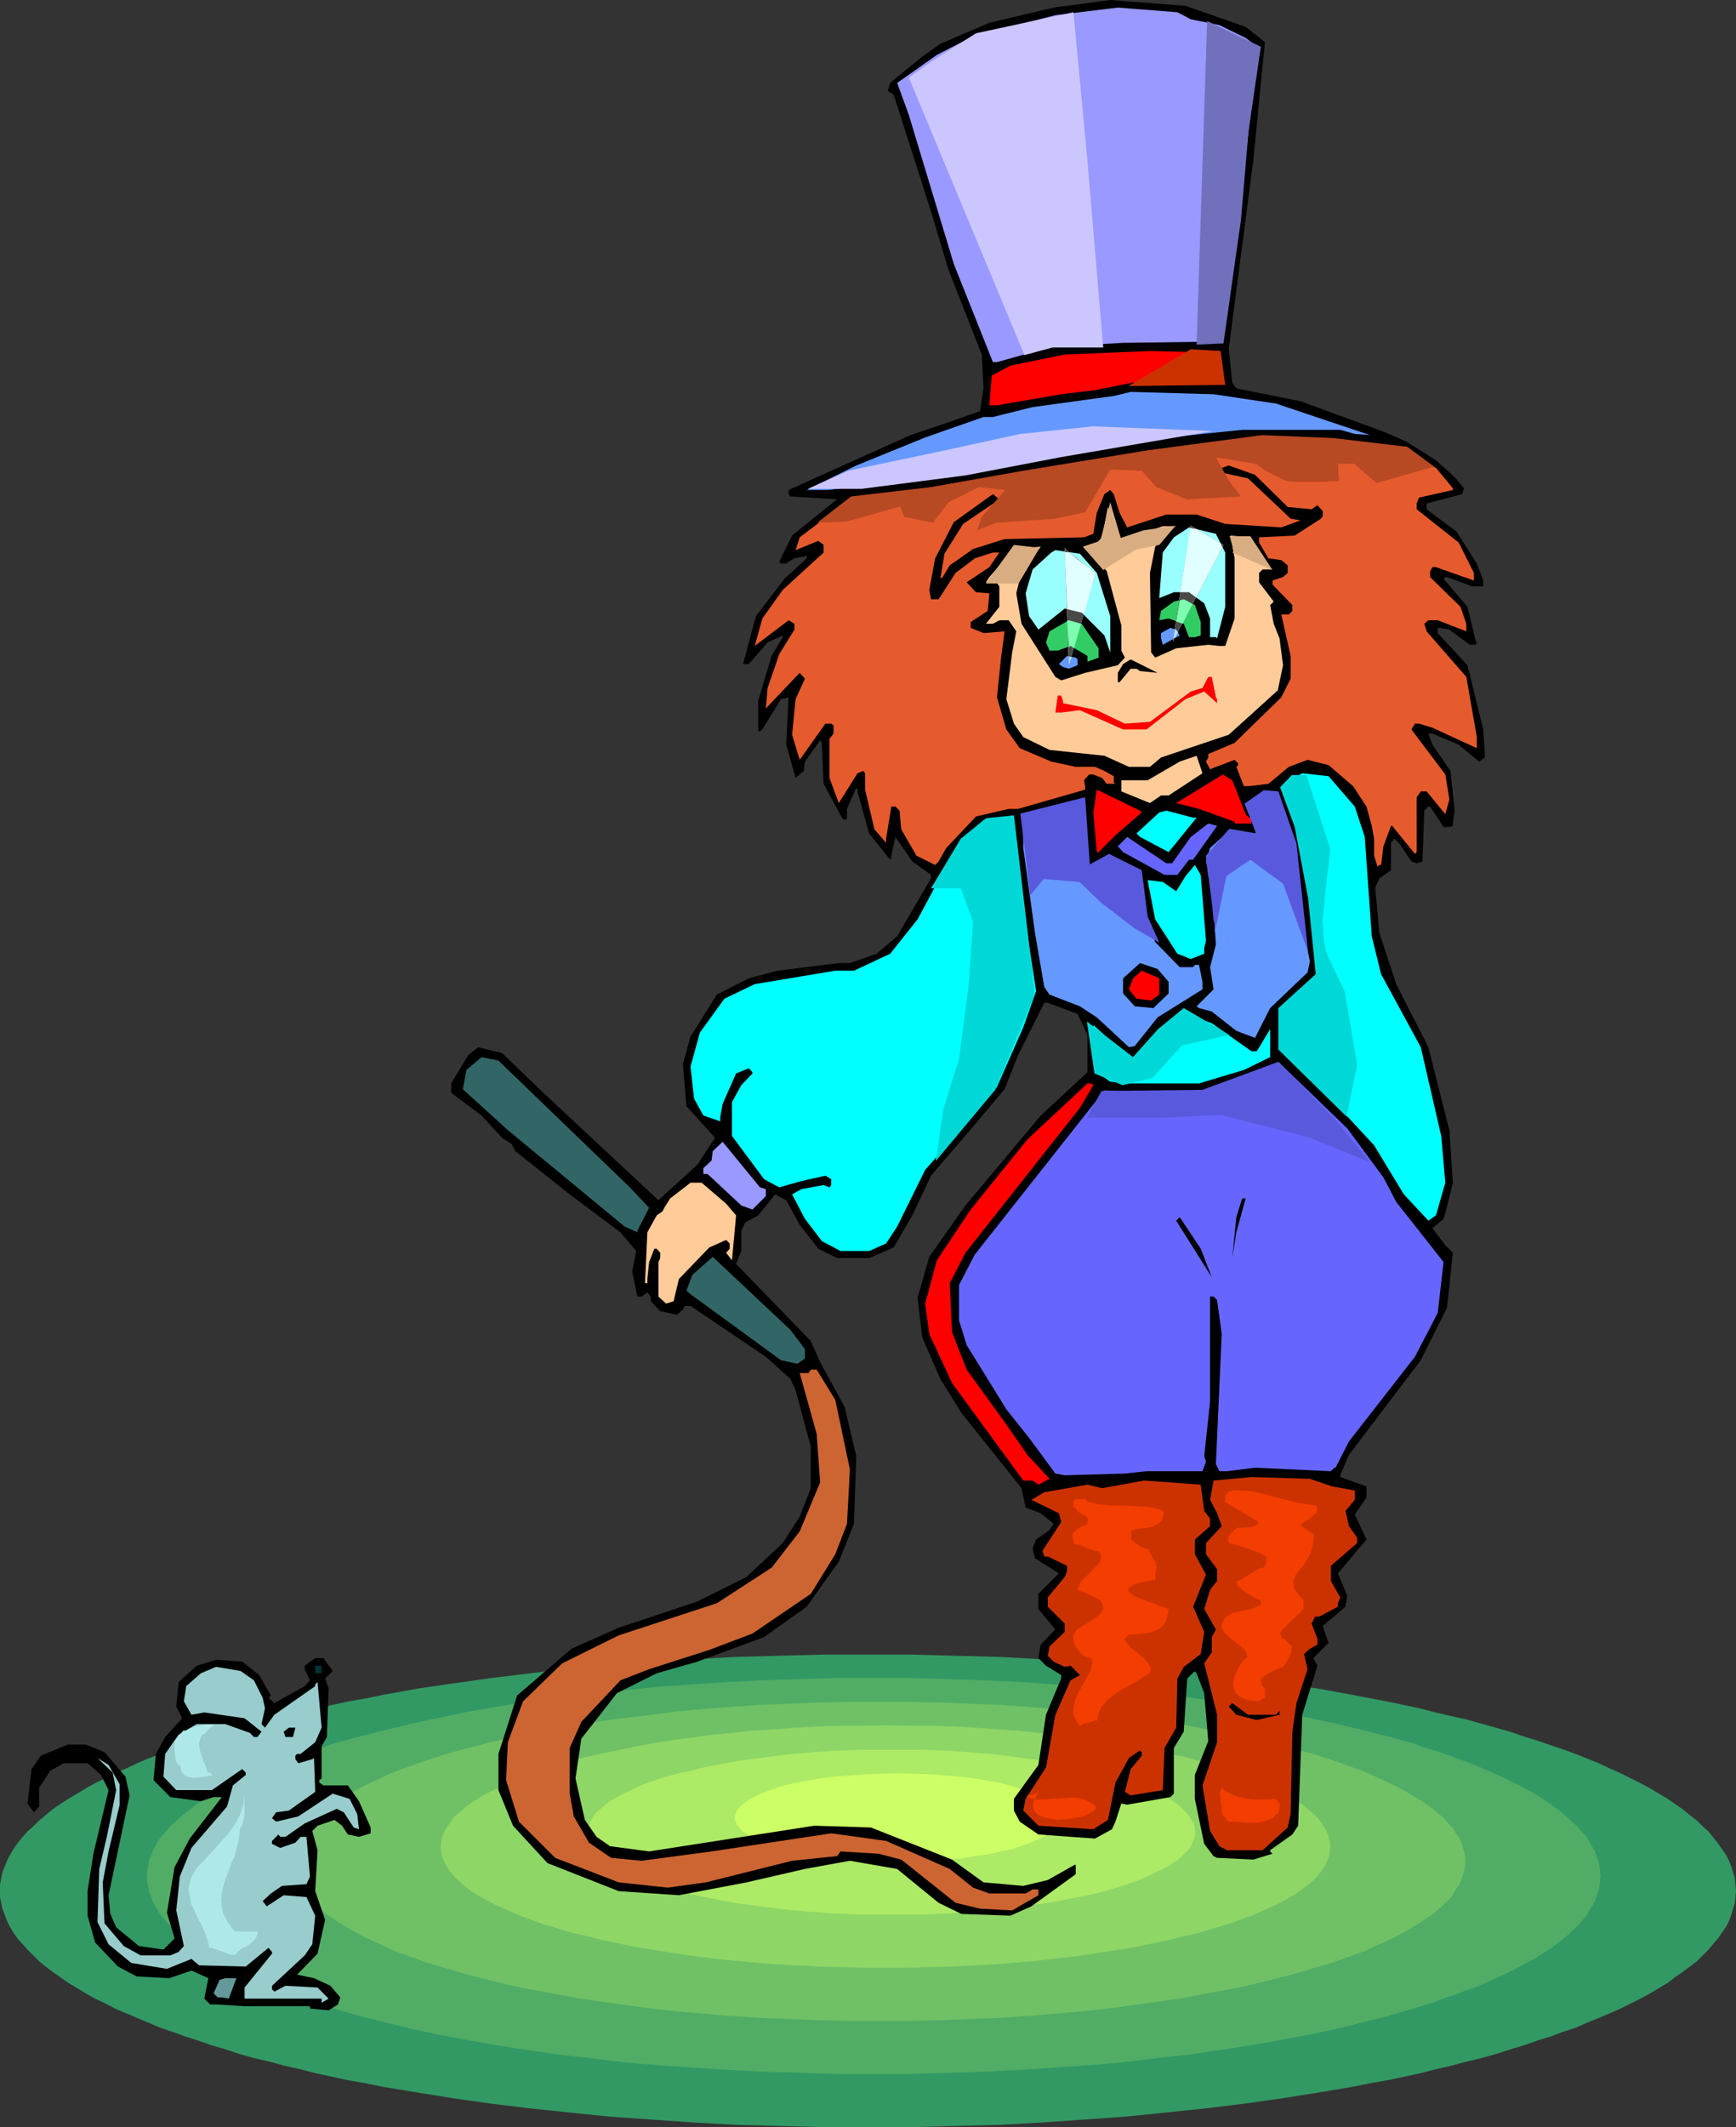 <?xml version="1.0" encoding="UTF-8" standalone="no"?>
<svg
   version="1.0"
   width="127.126mm"
   height="155.711mm"
   id="svg81"
   sodipodi:docname="Animal Trainer 5.wmf"
   xmlns:inkscape="http://www.inkscape.org/namespaces/inkscape"
   xmlns:sodipodi="http://sodipodi.sourceforge.net/DTD/sodipodi-0.dtd"
   xmlns="http://www.w3.org/2000/svg"
   xmlns:svg="http://www.w3.org/2000/svg">
  <rect width="100%" height="100%" fill="#333333" stroke="none"/>
  <sodipodi:namedview
     id="namedview81"
     pagecolor="#ffffff"
     bordercolor="#000000"
     borderopacity="0.25"
     inkscape:showpageshadow="2"
     inkscape:pageopacity="0.0"
     inkscape:pagecheckerboard="0"
     inkscape:deskcolor="#d1d1d1"
     inkscape:document-units="mm" />
  <defs
     id="defs1">
    <pattern
       id="WMFhbasepattern"
       patternUnits="userSpaceOnUse"
       width="6"
       height="6"
       x="0"
       y="0" />
  </defs>
  <path
     style="fill:#329965;fill-opacity:1;fill-rule:evenodd;stroke:none"
     d="m 240.238,457.788 h 12.278 l 12.117,0.323 12.117,0.323 11.794,0.646 11.471,0.808 11.471,0.808 11.148,0.97 10.824,1.293 10.663,1.293 10.34,1.454 10.178,1.454 9.694,1.778 9.37,1.778 4.685,0.97 4.524,0.97 4.362,1.131 4.201,0.97 4.362,0.97 4.039,1.131 4.039,1.131 4.039,1.131 3.716,1.293 3.716,1.131 3.716,1.293 3.393,1.131 3.554,1.293 3.231,1.293 3.231,1.293 3.07,1.454 2.908,1.293 2.908,1.454 2.585,1.293 2.746,1.454 2.423,1.454 2.423,1.454 2.1,1.454 2.1,1.454 1.939,1.616 1.939,1.454 1.616,1.616 1.616,1.454 1.292,1.616 1.292,1.616 1.131,1.616 1.131,1.616 0.808,1.616 0.646,1.616 0.485,1.616 0.485,1.616 0.162,1.778 0.162,1.616 -0.162,1.778 -0.162,1.616 -0.485,1.616 -0.485,1.616 -0.646,1.778 -0.808,1.616 -1.131,1.616 -1.131,1.616 -1.292,1.454 -1.292,1.616 -1.616,1.616 -1.616,1.616 -1.939,1.454 -1.939,1.454 -2.1,1.454 -2.1,1.616 -2.423,1.454 -2.423,1.454 -2.746,1.454 -2.585,1.293 -2.908,1.454 -2.908,1.293 -3.07,1.293 -3.231,1.293 -3.231,1.454 -3.554,1.131 -3.393,1.293 -3.716,1.131 -3.716,1.293 -3.716,1.131 -4.039,1.293 -4.039,1.131 -4.039,0.97 -4.362,1.131 -4.201,0.97 -4.362,1.131 -4.524,0.97 -4.685,0.97 -4.685,0.808 -4.685,0.97 -9.694,1.616 -10.178,1.616 -10.34,1.454 -10.663,1.293 -10.824,1.131 -11.148,1.131 -11.471,0.808 -11.471,0.808 -11.794,0.646 -12.117,0.323 -12.117,0.323 h -12.278 -12.44 l -12.117,-0.323 -11.955,-0.323 -11.794,-0.646 -11.632,-0.808 -11.471,-0.808 -11.148,-1.131 -10.824,-1.131 -10.663,-1.293 -10.34,-1.454 -10.017,-1.616 -9.855,-1.616 -4.685,-0.97 -4.685,-0.808 -4.524,-0.97 -4.524,-0.97 -4.362,-1.131 -4.362,-0.97 -4.201,-1.131 -4.201,-0.97 -4.039,-1.131 -3.877,-1.293 -3.877,-1.131 -3.716,-1.293 -3.554,-1.131 -3.554,-1.293 -3.393,-1.131 -3.393,-1.454 -3.07,-1.293 -3.07,-1.293 -3.07,-1.293 -2.746,-1.454 -2.746,-1.293 -2.585,-1.454 -2.423,-1.454 -2.423,-1.454 -2.262,-1.616 -2.1,-1.454 -1.939,-1.454 -1.777,-1.454 L 9.209,541.007 7.593,539.391 6.139,537.775 4.847,536.321 3.716,534.705 2.746,533.089 1.939,531.473 1.292,529.696 0.646,528.08 0.323,526.464 0,524.848 v -1.778 -1.616 l 0.323,-1.778 0.323,-1.616 0.646,-1.616 0.646,-1.616 0.808,-1.616 0.969,-1.616 1.131,-1.616 1.292,-1.616 1.454,-1.616 1.616,-1.454 1.616,-1.616 1.777,-1.454 1.939,-1.616 2.1,-1.454 2.262,-1.454 2.423,-1.454 2.423,-1.454 2.585,-1.454 2.746,-1.293 2.746,-1.454 3.07,-1.293 3.07,-1.454 3.07,-1.293 3.393,-1.293 3.393,-1.293 3.554,-1.131 3.554,-1.293 3.716,-1.131 3.877,-1.293 3.877,-1.131 4.039,-1.131 4.201,-1.131 4.201,-0.97 4.362,-0.97 4.362,-1.131 4.524,-0.97 4.524,-0.97 4.685,-0.808 4.685,-0.97 9.855,-1.778 10.017,-1.454 10.34,-1.454 10.663,-1.293 10.824,-1.293 11.148,-0.97 11.471,-0.808 11.632,-0.808 11.794,-0.646 11.955,-0.323 12.117,-0.323 z"
     id="path1" />
  <path
     style="fill:#51ad65;fill-opacity:1;fill-rule:evenodd;stroke:none"
     d="m 241.853,464.251 h 10.34 l 10.017,0.323 10.178,0.323 9.855,0.485 9.694,0.646 9.532,0.646 9.37,0.97 9.209,0.97 8.886,0.97 8.563,1.293 8.563,1.293 8.078,1.454 7.916,1.616 7.593,1.616 7.27,1.778 7.109,1.778 6.624,1.778 3.07,1.131 3.231,0.97 2.908,0.97 3.07,1.131 2.747,0.97 2.908,1.131 2.585,1.131 2.585,1.131 2.423,1.131 2.423,1.131 2.262,1.131 4.362,2.424 1.939,1.293 1.777,1.131 1.777,1.293 1.616,1.293 1.616,1.293 1.292,1.293 1.454,1.293 1.131,1.293 1.131,1.293 0.808,1.293 0.808,1.454 0.808,1.293 0.485,1.454 0.485,1.293 0.323,1.454 0.162,1.454 0.162,1.293 -0.162,1.454 -0.162,1.454 -0.323,1.293 -0.485,1.454 -0.485,1.454 -0.808,1.293 -0.808,1.293 -0.808,1.454 -1.131,1.293 -1.131,1.293 -1.454,1.293 -1.292,1.293 -1.616,1.293 -1.616,1.293 -1.777,1.293 -1.777,1.131 -1.939,1.293 -4.362,2.262 -2.262,1.293 -2.423,1.131 -2.423,1.131 -2.585,1.131 -2.585,1.131 -2.908,0.97 -2.747,1.131 -3.07,0.97 -2.908,1.131 -3.231,0.97 -3.07,0.97 -6.624,1.939 -7.109,1.778 -7.27,1.778 -7.593,1.616 -7.916,1.454 -8.078,1.454 -8.563,1.293 -8.563,1.293 -8.886,0.97 -9.209,1.131 -9.37,0.808 -9.532,0.646 -9.694,0.646 -9.855,0.485 -10.178,0.323 -10.017,0.323 h -10.34 -10.34 l -10.178,-0.323 -10.178,-0.323 -9.855,-0.485 -9.694,-0.646 -9.532,-0.646 -9.37,-0.808 -9.047,-1.131 -8.886,-0.97 -8.724,-1.293 -8.401,-1.293 -8.239,-1.454 -7.755,-1.454 -7.593,-1.616 -7.27,-1.778 -7.109,-1.778 -6.624,-1.939 -3.231,-0.97 -3.07,-0.97 -3.07,-1.131 -2.908,-0.97 -5.655,-2.101 -2.585,-1.131 -2.585,-1.131 -2.585,-1.131 -2.423,-1.131 -2.262,-1.293 -2.1,-1.131 -2.1,-1.131 -1.939,-1.293 -1.939,-1.131 -1.616,-1.293 -1.616,-1.293 -1.616,-1.293 -1.454,-1.293 -1.292,-1.293 -1.131,-1.293 -1.131,-1.293 -0.969,-1.454 -0.808,-1.293 -0.646,-1.293 -0.485,-1.454 -0.646,-1.454 -0.162,-1.293 -0.323,-1.454 v -1.454 -1.293 l 0.323,-1.454 0.162,-1.454 0.646,-1.293 0.485,-1.454 0.646,-1.293 0.808,-1.454 0.969,-1.293 1.131,-1.293 1.131,-1.293 1.292,-1.293 1.454,-1.293 1.616,-1.293 1.616,-1.293 1.616,-1.293 1.939,-1.131 1.939,-1.293 2.1,-1.293 2.1,-1.131 2.262,-1.131 2.423,-1.131 2.585,-1.131 2.585,-1.131 2.585,-1.131 5.655,-2.101 2.908,-1.131 6.139,-1.939 3.231,-1.131 6.624,-1.778 7.109,-1.778 7.27,-1.778 7.593,-1.616 7.755,-1.616 8.239,-1.454 8.401,-1.293 8.724,-1.293 8.886,-0.97 9.047,-0.97 9.37,-0.97 9.532,-0.646 9.694,-0.646 9.855,-0.485 10.178,-0.323 10.178,-0.323 z"
     id="path2" />
  <path
     style="fill:#70c166;fill-opacity:1;fill-rule:evenodd;stroke:none"
     d="m 243.469,470.877 h 8.239 l 8.239,0.162 8.078,0.323 8.078,0.323 7.755,0.485 7.755,0.646 7.432,0.646 7.432,0.97 7.109,0.808 6.947,0.97 6.947,0.97 6.462,1.293 6.462,1.131 6.139,1.293 5.816,1.454 5.655,1.454 5.331,1.454 5.17,1.616 4.847,1.778 4.524,1.616 4.201,1.939 3.877,1.778 3.554,1.939 3.231,1.939 2.908,1.939 1.454,1.131 1.131,0.97 1.131,0.97 2.1,2.262 0.808,0.97 0.646,1.131 0.808,0.97 0.485,1.131 0.485,1.131 0.646,2.262 0.162,1.131 v 1.131 1.131 l -0.162,1.131 -0.646,2.262 -0.485,1.131 -0.485,0.97 -0.808,1.131 -0.646,1.131 -0.808,1.131 -2.1,2.101 -1.131,0.97 -1.131,1.131 -1.454,0.97 -2.908,1.939 -3.231,1.939 -3.554,1.939 -3.877,1.778 -4.201,1.939 -4.524,1.616 -4.847,1.778 -5.17,1.454 -5.331,1.616 -5.655,1.454 -5.816,1.454 -6.139,1.293 -6.462,1.131 -6.462,1.293 -6.947,0.97 -6.947,0.97 -7.109,0.97 -7.432,0.808 -7.432,0.646 -7.755,0.646 -7.755,0.485 -8.078,0.323 -8.078,0.323 -8.239,0.162 h -8.239 -8.401 l -8.239,-0.162 -8.078,-0.323 -7.916,-0.323 -7.755,-0.485 -7.755,-0.646 -7.593,-0.646 -7.27,-0.808 -7.109,-0.97 -7.109,-0.97 -6.624,-0.97 -6.624,-1.293 -6.462,-1.131 -6.139,-1.293 -5.816,-1.454 -5.655,-1.454 -5.331,-1.616 -5.17,-1.454 -4.847,-1.778 -4.524,-1.616 -4.201,-1.939 -3.877,-1.778 -3.554,-1.939 -3.231,-1.939 -2.908,-1.939 -1.454,-0.97 -1.131,-1.131 -1.131,-0.97 -2.1,-2.101 -0.808,-1.131 -0.646,-1.131 -0.808,-1.131 -0.485,-0.97 -0.485,-1.131 -0.646,-2.262 -0.162,-1.131 v -1.131 -1.131 l 0.162,-1.131 0.646,-2.262 0.485,-1.131 0.485,-1.131 0.808,-0.97 0.646,-1.131 0.808,-0.97 2.1,-2.262 1.131,-0.97 1.131,-0.97 1.454,-1.131 2.908,-1.939 3.231,-1.939 3.554,-1.939 3.877,-1.778 4.201,-1.939 4.524,-1.616 4.847,-1.778 5.17,-1.616 5.331,-1.454 5.655,-1.454 5.816,-1.454 6.139,-1.293 6.462,-1.131 6.624,-1.293 6.624,-0.97 7.109,-0.97 7.109,-0.808 7.27,-0.97 7.593,-0.646 7.755,-0.646 7.755,-0.485 7.916,-0.323 8.078,-0.323 8.239,-0.162 z"
     id="path3" />
  <path
     style="fill:#8ed666;fill-opacity:1;fill-rule:evenodd;stroke:none"
     d="m 245.084,477.34 6.301,0.162 h 6.139 l 6.301,0.162 5.978,0.323 5.978,0.485 5.816,0.323 5.655,0.646 5.655,0.485 5.493,0.808 5.17,0.646 5.331,0.808 5.008,0.97 4.685,0.97 4.685,0.97 4.524,0.97 4.201,1.131 4.201,1.293 3.877,1.131 3.554,1.293 3.554,1.293 3.07,1.454 3.07,1.454 2.746,1.293 2.423,1.616 2.262,1.454 1.939,1.616 1.616,1.454 1.454,1.778 0.969,1.616 0.808,1.616 0.485,1.778 0.162,1.616 -0.162,1.778 -0.485,1.616 -0.808,1.778 -0.969,1.616 -1.454,1.616 -1.616,1.616 -1.939,1.454 -2.262,1.616 -2.423,1.454 -2.746,1.454 -3.07,1.293 -3.07,1.454 -3.554,1.293 -3.554,1.293 -3.877,1.131 -4.201,1.293 -4.201,0.97 -4.524,1.131 -4.685,0.97 -4.685,0.97 -5.008,0.808 -5.331,0.808 -5.17,0.808 -5.493,0.646 -5.655,0.646 -5.655,0.485 -5.816,0.485 -5.978,0.323 -5.978,0.323 -6.301,0.162 -6.139,0.162 h -6.301 -6.301 l -6.301,-0.162 -6.139,-0.162 -5.978,-0.323 -5.978,-0.323 -5.816,-0.485 -5.655,-0.485 -5.655,-0.646 -5.493,-0.646 -5.331,-0.808 -5.008,-0.808 -5.17,-0.808 -4.685,-0.97 -4.685,-0.97 -4.524,-1.131 -4.201,-0.97 -4.201,-1.293 -3.877,-1.131 -3.554,-1.293 -3.393,-1.293 -3.231,-1.454 -2.908,-1.293 -2.746,-1.454 -2.585,-1.454 -2.262,-1.616 -1.777,-1.454 -1.777,-1.616 -1.292,-1.616 -1.131,-1.616 -0.808,-1.778 -0.485,-1.616 -0.162,-1.778 0.162,-1.616 0.485,-1.778 0.808,-1.616 1.131,-1.616 1.292,-1.778 1.777,-1.454 1.777,-1.616 2.262,-1.454 2.585,-1.616 2.746,-1.293 2.908,-1.454 3.231,-1.454 3.393,-1.293 3.554,-1.293 3.877,-1.131 4.201,-1.293 4.201,-1.131 4.524,-0.97 4.685,-0.97 4.685,-0.97 5.17,-0.97 5.008,-0.808 5.331,-0.646 5.493,-0.808 5.655,-0.485 5.655,-0.646 5.816,-0.323 5.978,-0.485 5.978,-0.323 6.139,-0.162 h 6.301 z"
     id="path4" />
  <path
     style="fill:#adea66;fill-opacity:1;fill-rule:evenodd;stroke:none"
     d="m 246.7,484.127 h 8.563 l 8.401,0.323 4.039,0.323 4.039,0.323 3.877,0.323 3.716,0.485 3.716,0.485 3.716,0.485 3.393,0.485 3.554,0.646 3.231,0.646 3.231,0.646 3.07,0.808 2.908,0.646 2.746,0.808 2.585,0.808 2.585,0.808 2.262,0.97 2.262,0.97 1.939,0.97 1.939,0.97 1.616,0.97 1.616,0.97 1.292,1.131 1.131,1.131 0.969,1.131 0.646,1.131 0.646,0.97 0.323,1.131 v 1.293 1.131 l -0.323,1.131 -0.646,1.293 -0.646,1.131 -0.969,0.97 -1.131,1.131 -1.292,1.131 -1.616,0.97 -1.616,0.97 -1.939,0.97 -1.939,0.97 -2.262,0.97 -2.262,0.97 -2.585,0.808 -2.585,0.808 -2.746,0.808 -2.908,0.808 -3.07,0.646 -3.231,0.646 -3.231,0.646 -3.554,0.646 -3.393,0.485 -3.716,0.485 -3.716,0.485 -3.716,0.485 -3.877,0.323 -4.039,0.323 -4.039,0.323 -8.401,0.323 h -8.563 -8.563 l -8.239,-0.323 -4.201,-0.323 -3.877,-0.323 -3.877,-0.323 -7.593,-0.97 -3.554,-0.485 -3.554,-0.485 -3.393,-0.646 -3.393,-0.646 -3.07,-0.646 -3.07,-0.646 -2.908,-0.808 -2.908,-0.808 -2.585,-0.808 -2.585,-0.808 -2.262,-0.97 -2.1,-0.97 -2.1,-0.97 -1.777,-0.97 -1.777,-0.97 -1.454,-0.97 -1.292,-1.131 -1.292,-1.131 -0.969,-0.97 -0.646,-1.131 -0.485,-1.293 -0.323,-1.131 -0.162,-1.131 0.162,-1.293 0.323,-1.131 0.485,-0.97 0.646,-1.131 0.969,-1.131 1.292,-1.131 1.292,-1.131 1.454,-0.97 1.777,-0.97 1.777,-0.97 2.1,-0.97 2.1,-0.97 2.262,-0.97 2.585,-0.808 2.585,-0.808 2.908,-0.808 2.908,-0.646 3.07,-0.808 3.07,-0.646 3.393,-0.646 3.393,-0.646 3.554,-0.485 3.554,-0.485 7.593,-0.97 3.877,-0.323 3.877,-0.323 4.201,-0.323 8.239,-0.323 z"
     id="path5" />
  <path
     style="fill:#ccff66;fill-opacity:1;fill-rule:evenodd;stroke:none"
     d="m 248.316,490.591 4.524,0.162 4.524,0.162 4.362,0.323 4.201,0.323 3.877,0.485 3.716,0.646 3.393,0.646 3.231,0.808 2.908,0.97 2.585,0.97 1.131,0.485 1.131,0.485 0.969,0.485 0.969,0.646 0.808,0.485 0.646,0.646 0.646,0.485 0.485,0.646 0.485,0.485 0.162,0.646 0.162,0.646 0.162,0.646 -0.162,0.646 -0.162,0.646 -0.162,0.646 -0.485,0.485 -0.485,0.646 -0.646,0.646 -0.646,0.485 -0.808,0.485 -0.969,0.646 -0.969,0.485 -2.262,0.97 -2.585,0.97 -2.908,0.97 -3.231,0.646 -3.393,0.808 -3.716,0.485 -3.877,0.646 -4.201,0.323 -4.362,0.323 -4.524,0.162 -4.524,0.162 -4.524,-0.162 -4.524,-0.162 -4.362,-0.323 -4.039,-0.323 -4.039,-0.646 -3.554,-0.485 -3.554,-0.808 -3.231,-0.646 -2.747,-0.97 -2.746,-0.97 -2.1,-0.97 -0.969,-0.485 -0.969,-0.646 -1.616,-0.97 -0.485,-0.646 -0.485,-0.646 -0.485,-0.485 -0.162,-0.646 -0.323,-0.646 v -0.646 -0.646 l 0.323,-0.646 0.162,-0.646 0.485,-0.485 0.485,-0.646 0.485,-0.485 1.616,-1.131 0.969,-0.646 0.969,-0.485 2.1,-0.97 2.746,-0.97 2.747,-0.97 3.231,-0.808 3.554,-0.646 3.554,-0.646 4.039,-0.485 4.039,-0.323 4.362,-0.323 4.524,-0.162 z"
     id="path6" />
  <path
     style="fill:#000000;fill-opacity:1;fill-rule:evenodd;stroke:none"
     d="m 344.766,7.433 5.331,4.201 -3.231,32.803 -6.785,52.032 0.969,9.372 1.131,1.616 17.771,3.555 22.941,8.403 6.301,2.747 8.239,5.171 5.17,4.686 2.585,3.07 -0.485,1.616 -9.855,2.585 v 1.616 l 8.239,6.14 5.655,8.888 1.777,4.686 v 1.616 h -3.07 l -6.947,-2.585 h -0.485 l -0.485,0.485 6.624,7.756 2.262,9.372 0.323,0.485 -0.323,0.646 h -1.616 l -5.655,-4.201 -2.747,-0.485 h -0.485 v 1.454 l 8.239,8.888 4.362,17.775 0.485,7.756 -1.616,1.131 -5.655,-4.686 -7.27,-3.07 h -1.131 l 1.131,3.07 5.008,7.272 1.131,10.988 -0.485,3.555 v 0.646 l -0.969,0.323 h -1.616 l -3.716,-5.656 h -0.485 l -1.131,1.131 -0.485,14.058 -1.616,0.485 -1.454,-0.485 -3.231,-4.848 -1.454,-1.454 -0.969,1.131 v 7.595 l -3.231,2.262 -1.131,2.585 1.131,12.443 4.685,14.22 8.886,17.452 5.816,22.946 0.969,14.543 -2.1,8.564 -0.485,1.454 -3.07,2.585 3.554,4.686 2.1,2.101 -1.616,15.19 -7.27,14.543 -19.872,26.178 -2.423,5.656 v 0.485 l 7.27,2.585 v 3.07 l -3.231,4.686 3.231,6.948 -7.916,9.372 2.585,6.14 -0.485,3.07 -6.301,5.332 1.616,4.686 -4.201,4.201 1.131,2.101 -4.201,13.574 -1.131,30.702 -1.616,2.424 -6.139,4.363 v 0.323 l 0.646,0.646 -5.331,1.616 -10.017,-0.485 -0.969,-0.485 -2.585,-3.393 -2.585,-12.443 v -6.625 l 3.716,-9.372 -1.131,-13.25 -2.1,-5.494 -0.485,-0.646 -2.1,2.101 -0.969,14.705 -2.746,4.525 v 12.604 l -0.969,0.97 -11.955,2.101 -1.616,-0.323 -1.616,5.009 -0.969,2.101 -4.685,2.585 -15.671,-1.131 -5.17,-3.555 -1.616,-3.07 v -3.232 l 6.785,-9.372 2.1,-13.897 4.201,-10.019 v -0.97 l -4.201,-2.585 -2.1,-2.101 0.646,-3.717 4.039,-4.201 -4.685,-5.656 v -4.201 l 5.655,-5.656 -6.624,-4.201 -0.646,-2.747 0.969,-2.424 3.716,-2.585 1.131,-1.778 -3.554,-2.909 -4.201,-1.616 -1.131,-5.333 -16.641,-20.845 -5.816,-9.372 -5.008,-11.473 -1.292,-10.988 3.231,-11.311 10.017,-14.22 20.841,-24.885 12.925,-11.958 v -10.342 l -2.746,-5.817 -8.239,-3.07 h -0.969 l -7.27,14.543 -3.716,9.372 -8.724,10.342 -11.632,13.574 -5.17,10.988 -5.17,8.888 -6.785,2.909 h -8.886 l -5.17,-2.585 -5.17,-6.625 -3.716,-6.787 -3.07,-1.616 -4.685,5.817 -3.554,1.939 -1.131,2.262 v 5.656 l -1.454,3.555 20.68,21.33 2.585,5.817 6.785,12.443 3.231,13.574 -0.646,18.745 -4.201,10.503 -8.886,12.443 -11.794,8.403 -18.418,6.787 -11.309,3.232 -10.986,5.494 -9.855,12.604 -1.616,10.988 2.585,11.473 3.231,4.686 3.716,2.585 10.824,1.454 45.721,-7.11 15.671,0.485 22.457,8.888 8.724,6.302 10.986,0.97 6.785,-1.616 7.432,-4.201 h 0.323 v 2.585 l -12.278,8.888 -5.816,2.585 -13.571,-0.485 -6.301,-3.07 -11.471,-9.372 -13.086,-2.262 -12.44,2.262 -16.156,3.717 -18.741,3.555 -16.641,-1.131 -19.71,-7.756 -9.532,-10.342 -4.039,-9.857 v -10.019 l 5.17,-16.159 15.025,-12.927 13.086,-5.817 21.81,-7.272 13.571,-6.787 10.017,-9.372 4.685,-7.272 3.07,-7.918 V 400.261 l -4.201,-15.674 -1.454,-3.07 -6.785,-6.14 -20.841,-14.058 h -1.616 l -0.485,0.97 -1.616,1.454 -4.685,-0.97 -2.585,-2.747 v -1.293 l -0.969,-1.131 -1.616,1.131 h -1.131 l -1.454,-6.948 1.131,-5.656 -4.362,-5.171 -14.056,-10.503 -15.025,-11.958 -1.131,-2.101 -2.585,-1.616 -5.655,-6.14 -8.401,-6.302 v -2.585 l 4.685,-7.756 2.747,-2.262 6.624,1.616 11.955,11.473 24.072,22.461 7.27,6.787 10.824,-9.857 4.847,-7.433 -7.916,-8.726 -0.969,-11.635 2.1,-7.595 7.27,-11.635 8.886,-4.525 7.916,-2.101 16.964,-2.101 h 3.07 l 7.432,-2.585 5.655,-4.848 9.37,-15.998 v -0.97 l -5.17,-3.717 -4.685,-6.787 -1.131,5.171 v 0.485 l -0.323,0.646 -5.816,-7.272 -3.231,-11.635 v -0.485 l -0.323,-0.485 -2.585,5.817 v 2.909 h -1.131 l -5.331,-9.857 -0.485,-10.827 v -0.485 l -0.485,-0.646 -4.201,5.817 -0.323,2.585 -2.262,1.939 -2.585,-9.211 0.646,-13.089 -2.1,0.485 -5.17,8.403 -0.646,0.485 h -0.485 v -8.403 l 3.716,-12.443 3.07,-5.171 v -0.485 l -4.201,1.939 -5.17,5.979 h -1.616 l 3.554,-13.25 7.916,-10.342 5.655,-5.171 0.485,-0.485 v -0.646 l -3.393,0.646 -1.616,0.97 -0.646,0.485 h -1.454 l -0.485,-0.485 3.554,-7.272 12.44,-10.019 -12.925,-0.808 -0.485,-0.646 v -1.131 l 33.766,-15.19 11.955,-4.04 7.27,-2.585 0.969,-6.302 -0.485,-9.372 -9.209,-23.431 -4.847,-16.159 -10.34,-32.318 -1.616,-0.97 0.646,-2.262 8.886,-7.272 5.008,-3.555 L 273.842,6.302 291.613,2.101 307.284,0 328.125,1.616 Z"
     id="path7" />
  <path
     style="fill:#9999ff;fill-opacity:1;fill-rule:evenodd;stroke:none"
     d="m 329.58,5.333 7.916,1.616 7.27,3.555 3.716,2.747 -2.747,15.513 v 5.656 l -2.585,25.047 -2.585,15.836 -3.07,17.613 v 0.485 l -3.07,1.131 -23.588,0.323 -19.872,1.131 -15.025,4.201 h -1.131 L 263.987,73.039 251.547,31.833 l -3.231,-8.888 10.986,-7.756 10.017,-5.171 22.78,-5.817 17.287,-2.101 16.479,1.293 z"
     id="path8" />
  <path
     style="fill:#ff0000;fill-opacity:1;fill-rule:evenodd;stroke:none"
     d="m 338.142,100.186 0.323,5.656 0.646,0.646 -25.526,-0.646 -10.501,2.101 -9.37,1.131 -17.771,3.07 h -2.1 l 0.646,-8.241 5.17,-2.747 15.025,-3.07 23.911,-0.97 18.256,0.485 z"
     id="path9" />
  <path
     style="fill:#6699ff;fill-opacity:1;fill-rule:evenodd;stroke:none"
     d="m 353.167,111.659 26.011,8.726 -4.201,-0.323 -4.039,-1.131 h -27.142 l -25.203,2.585 -47.337,8.888 -42.167,5.171 h -5.816 l 13.732,-6.787 19.064,-7.756 16.156,-5.656 h 2.585 l 10.986,-2.747 22.457,-3.07 4.685,-1.131 22.941,0.646 z"
     id="path10" />
  <path
     style="fill:#e55b2d;fill-opacity:1;fill-rule:evenodd;stroke:none"
     d="m 379.178,123.617 10.017,0.485 3.554,3.232 4.685,2.101 4.685,5.656 v 0.485 l -9.37,2.101 -0.646,1.616 v 1.616 l 11.632,9.211 4.201,8.403 v 2.101 l -10.501,-3.717 h -0.969 l -0.646,1.131 v 1.616 l 8.401,8.241 1.616,4.686 V 174.68 l -7.916,-3.07 h -2.585 l -1.131,0.97 0.646,2.101 10.986,12.604 2.908,16.644 v 3.07 l -12.278,-5.656 -3.716,-1.131 h -1.131 l -0.969,1.616 9.37,12.443 1.131,6.948 -1.131,4.04 -5.17,-6.302 h -1.616 l -1.131,1.616 v 15.19 l -0.485,0.485 -6.301,-7.756 h -0.323 l -2.1,5.656 -0.646,5.171 h -0.485 l -0.485,0.485 -0.969,-3.07 v -4.686 l -0.646,-3.555 -1.454,-5.333 -3.716,-5.656 -6.785,-5.817 -5.816,-1.454 -5.17,1.939 -5.655,4.686 -5.331,0.646 h -1.454 l -2.1,-5.332 0.485,-0.485 v -0.485 l -0.969,-0.97 -6.785,2.585 -1.131,-2.101 0.646,-1.131 v -0.97 l 7.27,-3.07 12.925,-12.604 2.585,-5.171 v -6.302 l -2.585,-11.473 h 2.1 l 0.969,-0.97 v -1.616 l -5.493,-5.656 v -1.131 l 2.908,-0.97 1.292,-1.131 v -2.101 l -1.777,-1.454 -3.554,-0.485 -2.585,-4.363 v -1.454 l 9.855,-0.485 7.27,-4.686 0.485,-0.646 v -1.454 l -1.454,-1.616 -1.616,1.131 -6.624,-0.646 -9.047,-8.888 -7.27,-2.585 -3.231,1.131 -0.323,0.485 8.886,1.939 11.794,11.15 2.747,0.485 -5.331,1.939 -15.51,-0.97 -7.916,-2.585 h -8.401 l -10.824,3.555 -2.1,-4.04 -1.616,-5.171 -0.969,-1.131 -1.616,1.131 -2.1,5.171 -0.969,5.817 -2.585,0.97 -21.972,0.485 -8.724,2.747 -6.462,4.525 -1.939,3.232 -0.646,0.485 1.131,-6.948 5.17,-8.241 10.017,-6.787 -1.777,-1.454 -10.824,7.756 -5.17,10.019 -1.616,8.726 0.485,2.585 h 2.1 l 4.685,-7.272 5.331,-4.04 5.008,-1.616 h 1.777 l -2.747,4.04 -6.301,4.201 2.585,2.747 3.716,0.323 -0.485,4.848 -4.685,3.07 v 1.616 l 3.554,1.454 5.816,-0.485 -0.969,7.272 -1.131,10.988 2.585,8.888 3.716,5.171 8.724,3.717 6.785,1.454 h 5.331 l 2.585,1.131 2.585,1.454 v 1.778 l 0.485,0.323 h -2.423 l -1.292,-1.616 -2.423,-0.97 h -1.131 l -1.454,1.616 0.323,1.616 v 0.97 l -18.579,5.333 h -2.585 l -9.047,2.101 -8.239,8.726 -2.1,3.717 -0.969,0.97 -5.17,-2.585 -4.201,-7.272 -0.485,-5.171 -1.131,-1.131 h -1.131 l -1.454,8.888 v 1.131 l -3.231,-3.717 -2.585,-10.988 v -4.525 l -0.485,-0.646 -1.616,0.646 -5.17,8.241 -2.585,-6.948 v -10.827 l 1.131,-1.454 v -2.262 l -0.646,-0.485 h -1.616 l -7.109,10.019 -2.1,-6.948 0.969,-9.857 2.585,-5.656 -1.454,-1.616 -9.37,9.857 0.485,-5.656 3.231,-9.372 4.201,-6.787 v -1.616 l -1.616,-0.97 -9.37,7.11 2.1,-7.595 5.655,-7.918 11.309,-10.342 v -2.101 l -1.454,-1.131 -6.301,2.585 1.131,-3.555 12.44,-9.372 7.27,-1.939 34.897,-5.333 20.841,-3.717 37.643,-5.656 9.37,-1.131 28.111,0.646 z"
     id="path11" />
  <path
     style="fill:#ffcc99;fill-opacity:1;fill-rule:evenodd;stroke:none"
     d="m 308.738,148.179 1.616,1.454 11.471,-4.04 h 2.585 l -4.685,5.656 -1.454,7.272 0.323,21.976 1.131,1.454 5.816,-2.585 8.886,-0.97 3.07,0.323 h 1.616 l 2.585,-7.595 v -16.644 l -1.131,-6.302 4.847,0.485 3.554,6.787 3.231,2.101 h -2.747 l -0.969,0.97 v 2.585 l 4.039,5.333 -0.969,0.97 0.969,5.171 1.616,4.04 0.969,7.433 -1.454,6.948 -13.571,12.281 -18.741,6.302 -3.07,2.585 h -5.816 l -6.785,-3.07 -15.187,-1.616 -7.27,-3.555 -2.585,-3.717 -2.1,-6.787 1.616,-12.927 1.131,-5.817 -2.1,-3.07 h -2.585 l -1.777,0.97 h -1.939 l 3.716,-4.686 v -5.656 l -1.131,-1.616 -2.585,0.485 0.969,-1.454 6.785,-7.756 7.432,-0.646 -5.331,6.787 -1.454,6.14 1.454,8.403 9.37,14.705 1.616,0.97 6.624,-2.101 9.047,-2.101 1.939,-2.101 -0.969,-1.939 v -6.948 l -4.039,-15.028 -5.331,-6.787 2.1,-0.485 1.939,-2.101 1.616,-8.403 2.1,7.433 z"
     id="path12" />
  <path
     style="fill:#99ffff;fill-opacity:1;fill-rule:evenodd;stroke:none"
     d="m 339.111,152.865 v 15.028 l -2.262,8.726 -0.323,-0.323 h -1.616 v -5.171 l -1.616,-4.201 -4.201,-3.07 h -4.201 l -4.039,1.616 0.969,-12.604 3.07,-4.201 4.201,-2.747 7.432,1.778 z"
     id="path13" />
  <path
     style="fill:#99ffff;fill-opacity:1;fill-rule:evenodd;stroke:none"
     d="m 303.569,158.521 3.716,11.958 v 10.019 l -1.616,-4.686 -6.301,-6.302 -4.685,-1.131 -7.27,5.817 -2.585,-3.717 -0.969,-6.302 1.939,-6.625 5.17,-4.686 1.131,-0.646 6.785,0.97 z"
     id="path14" />
  <path
     style="fill:#32cc65;fill-opacity:1;fill-rule:evenodd;stroke:none"
     d="m 332.326,172.095 v 3.717 l -1.616,0.485 h -1.616 l -1.454,-3.717 -4.201,-1.454 -2.585,0.485 0.485,-2.585 3.554,-2.585 2.746,-0.646 3.07,1.616 z"
     id="path15" />
  <path
     style="fill:#32cc65;fill-opacity:1;fill-rule:evenodd;stroke:none"
     d="m 304.053,179.366 v 2.585 l -3.07,1.131 v -1.616 l -4.685,-2.747 -3.554,1.293 h -2.262 l -0.969,-2.262 0.969,-3.07 5.331,-3.07 3.554,0.97 z"
     id="path16" />
  <path
     style="fill:#6699ff;fill-opacity:1;fill-rule:evenodd;stroke:none"
     d="m 326.51,175.811 -4.685,2.585 -0.485,-1.778 v -1.454 l 2.585,-1.454 1.616,0.485 z"
     id="path17" />
  <path
     style="fill:#6699ff;fill-opacity:1;fill-rule:evenodd;stroke:none"
     d="m 298.237,182.436 v 1.616 l -2.423,0.97 -1.616,-0.485 -1.131,-0.808 2.262,-2.262 2.423,0.485 z"
     id="path18" />
  <path
     style="fill:#000000;fill-opacity:1;fill-rule:evenodd;stroke:none"
     d="m 315.524,185.668 -0.969,-0.646 h -1.616 l -3.07,3.717 h -0.485 v -2.585 l 1.454,-2.424 2.1,-1.293 7.432,3.717 z"
     id="path19" />
  <path
     style="fill:#ff0000;fill-opacity:1;fill-rule:evenodd;stroke:none"
     d="m 336.527,192.94 0.323,0.485 v 1.131 l -3.554,-3.232 -5.17,2.101 -10.824,8.403 h -6.462 l -11.955,-5.333 -5.17,0.646 h -1.616 l 0.646,-4.686 h 0.969 l 0.485,1.454 v 0.646 l 9.37,1.939 7.755,3.717 6.947,-0.485 11.309,-8.403 3.231,-0.97 1.616,-3.07 h 0.969 z"
     id="path20" />
  <path
     style="fill:#ffcc99;fill-opacity:1;fill-rule:evenodd;stroke:none"
     d="m 323.44,220.087 h -2.1 l -3.07,2.101 -7.916,-3.232 v -3.07 h 7.27 l 8.886,-5.171 4.685,-1.616 1.616,4.848 z"
     id="path21" />
  <path
     style="fill:#00ffff;fill-opacity:1;fill-rule:evenodd;stroke:none"
     d="m 374.977,223.157 2.746,8.403 1.939,27.47 2.585,10.503 10.986,20.199 5.655,24.562 1.131,12.927 -2.585,9.049 -2.1,1.454 -6.785,-7.272 -8.239,-13.574 -18.418,-19.876 -6.139,-6.625 -1.616,-1.616 0.485,-9.857 10.017,-9.372 v -6.787 l -6.301,-36.035 -2.585,-7.756 v -2.424 l 4.685,-2.585 7.27,0.808 z"
     id="path22" />
  <path
     style="fill:#ff0000;fill-opacity:1;fill-rule:evenodd;stroke:none"
     d="m 344.766,225.258 0.969,0.97 h 0.646 v 1.616 h -4.685 v -0.485 l -9.855,-3.555 -6.301,-1.616 12.925,-7.918 2.585,1.616 z"
     id="path23" />
  <path
     style="fill:#ff0000;fill-opacity:1;fill-rule:evenodd;stroke:none"
     d="m 316.009,224.773 -7.27,6.302 -4.685,4.686 h -0.485 l -0.969,-10.988 0.969,-6.302 11.955,5.817 z"
     id="path24" />
  <path
     style="fill:#6699ff;fill-opacity:1;fill-rule:evenodd;stroke:none"
     d="m 357.206,231.075 4.201,29.248 1.131,5.656 -0.646,3.07 -10.34,9.857 -4.201,8.241 -5.17,-1.939 -6.785,-5.332 -3.554,-0.97 -0.646,-0.485 4.685,-4.686 -0.969,-6.14 1.616,-6.302 -1.131,-16.321 -1.616,-6.625 1.131,-3.717 5.17,-4.686 3.716,1.616 3.554,-0.97 1.616,-1.131 -2.1,-6.302 h -0.485 l -0.646,-0.485 2.1,-2.101 4.685,-1.616 1.131,0.485 z"
     id="path25" />
  <path
     style="fill:#6699ff;fill-opacity:1;fill-rule:evenodd;stroke:none"
     d="m 302.115,239.801 1.939,-0.485 2.585,-2.585 7.916,3.717 0.969,3.555 v 5.332 l 4.201,11.311 6.785,6.948 h 3.716 l 0.485,-0.646 h 1.131 l 0.969,4.686 v 2.101 l -12.44,7.756 -6.301,7.918 -1.616,0.323 -8.886,-8.241 -4.685,-3.07 -8.401,-3.232 -1.454,-2.101 -2.585,-15.028 -3.231,-23.431 v -8.403 l 16.802,-5.009 0.969,17.613 z"
     id="path26" />
  <path
     style="fill:#00ffff;fill-opacity:1;fill-rule:evenodd;stroke:none"
     d="m 331.195,226.228 -7.755,9.534 -7.916,-4.201 -0.969,-0.97 6.301,-5.817 1.939,-0.485 7.432,1.939 z"
     id="path27" />
  <path
     style="fill:#00ffff;fill-opacity:1;fill-rule:evenodd;stroke:none"
     d="m 281.274,233.176 3.554,28.44 1.939,12.604 -3.554,10.019 -7.27,16.482 -16.156,18.745 -3.716,4.201 -7.755,15.674 -3.07,4.686 -4.685,2.101 h -7.916 l -5.17,-2.747 -4.685,-6.14 -3.554,-6.787 2.585,-1.454 6.139,-1.131 1.616,0.646 0.485,-0.646 v -1.616 l -1.616,-0.97 -7.109,1.616 -5.655,1.616 -4.201,-2.262 -8.886,-11.958 v -9.372 l 2.585,-4.686 3.07,-3.232 v -0.323 l -0.969,-1.131 -3.554,1.454 -3.716,8.403 -0.646,3.555 v 1.293 l -4.685,-1.616 -2.585,-4.686 -0.969,-8.888 2.585,-9.372 6.785,-9.372 8.401,-4.04 22.295,-3.717 h 5.17 l 10.017,-4.686 7.593,-9.534 5.816,-10.827 2.1,-2.101 0.969,-3.555 7.27,-9.049 4.362,-2.101 5.17,0.646 z"
     id="path28" />
  <path
     style="fill:#6666ff;fill-opacity:1;fill-rule:evenodd;stroke:none"
     d="m 330.226,237.862 h -1.131 l -3.231,4.201 h -3.554 l -11.471,-6.302 -1.454,-1.616 2.585,-2.585 10.824,7.272 h 1.616 l 5.17,-7.272 4.847,-3.717 2.423,0.646 z"
     id="path29" />
  <path
     style="fill:#00ffff;fill-opacity:1;fill-rule:evenodd;stroke:none"
     d="m 333.78,260.323 -0.485,1.939 v 1.616 l -3.716,1.454 -3.716,-1.454 -6.139,-9.534 -2.1,-10.827 4.201,0.485 3.716,2.585 2.585,-4.201 2.585,-3.07 1.616,2.747 z"
     id="path30" />
  <path
     style="fill:#000000;fill-opacity:1;fill-rule:evenodd;stroke:none"
     d="m 323.44,271.635 v 3.232 l -4.201,4.04 -5.17,-0.485 -3.231,-3.555 v -4.201 l 4.685,-4.201 4.847,1.616 z"
     id="path31" />
  <path
     style="fill:#ff0000;fill-opacity:1;fill-rule:evenodd;stroke:none"
     d="m 320.855,275.19 -2.262,1.616 -4.039,-0.485 -2.1,-2.585 1.131,-3.07 2.423,-2.101 4.847,2.101 z"
     id="path32" />
  <path
     style="fill:#00ffff;fill-opacity:1;fill-rule:evenodd;stroke:none"
     d="m 346.382,290.864 h 1.454 l 3.716,-6.14 v 7.756 l -7.27,3.555 -12.44,3.717 h -19.387 l -5.17,-0.485 -3.231,-2.262 -1.454,-13.412 6.785,6.14 3.554,3.717 h 2.1 l 5.331,-8.241 6.139,-5.332 8.886,3.232 z"
     id="path33" />
  <path
     style="fill:#326666;fill-opacity:1;fill-rule:evenodd;stroke:none"
     d="m 174.322,328.515 5.331,5.656 -3.231,6.302 v 0.485 l -3.554,-1.616 -32.312,-26.663 -12.44,-11.311 0.969,-5.332 4.201,-3.555 4.685,0.97 z"
     id="path34" />
  <path
     style="fill:#6666ff;fill-opacity:1;fill-rule:evenodd;stroke:none"
     d="m 382.894,325.768 3.554,6.787 11.955,15.19 1.131,1.454 -1.616,14.058 -6.301,12.119 -18.256,23.431 -3.716,7.272 h -0.323 l -0.969,0.97 -21.003,-0.97 -7.755,0.97 h -2.1 l -0.969,-1.939 1.616,-36.035 -1.292,-9.372 -0.969,-0.97 h -0.969 v 29.086 l -1.616,15.028 0.485,1.616 -0.969,2.585 h -15.51 l -5.978,0.646 -16.641,0.485 -2.585,-0.485 -7.27,-9.857 -6.301,-7.918 -10.986,-17.775 -2.1,-6.787 v -9.857 l 4.362,-8.403 35.866,-45.407 23.426,1.131 9.047,-2.101 12.278,-4.04 3.716,-2.585 18.741,18.098 z"
     id="path35" />
  <path
     style="fill:#ff0000;fill-opacity:1;fill-rule:evenodd;stroke:none"
     d="m 302.599,300.236 -3.716,6.302 -31.665,40.075 -4.362,8.403 0.646,13.574 4.039,10.342 10.986,15.19 5.816,8.403 6.139,6.625 -3.07,1.616 -1.616,-1.131 h -2.585 l -19.71,-26.986 -6.301,-13.574 -1.131,-8.403 3.231,-11.958 9.37,-14.058 15.671,-19.391 16.641,-15.513 h 1.131 z"
     id="path36" />
  <path
     style="fill:#9999ff;fill-opacity:1;fill-rule:evenodd;stroke:none"
     d="m 211.965,329 v 1.939 l -3.716,3.717 -3.07,-1.131 -9.37,-8.726 h -1.131 v -1.616 l 2.262,-2.101 0.323,-2.585 2.746,-2.585 10.34,12.604 z"
     id="path37" />
  <path
     style="fill:#ffcc99;fill-opacity:1;fill-rule:evenodd;stroke:none"
     d="m 200.979,333.039 2.746,3.232 -1.131,12.443 -1.616,-2.101 0.969,-1.131 v -1.454 l -0.969,-0.97 -4.685,2.101 -8.401,8.726 -1.454,6.14 -2.1,0.646 -2.1,-1.939 v -9.534 l 0.485,-1.131 v -1.454 l -0.969,-1.131 h -0.646 l -1.454,3.717 -0.485,4.686 v 1.131 h -0.646 l 0.646,-14.058 2.585,-4.686 1.616,-1.131 0.485,-0.97 1.616,-2.585 5.655,-4.363 h 3.07 z"
     id="path38" />
  <path
     style="fill:#000000;fill-opacity:1;fill-rule:evenodd;stroke:none"
     d="m 342.181,340.957 -1.131,7.11 1.131,-11.311 1.616,-5.171 h 0.969 z"
     id="path39" />
  <path
     style="fill:#000000;fill-opacity:1;fill-rule:evenodd;stroke:none"
     d="m 335.396,353.4 -9.855,-15.674 0.969,-0.97 5.816,8.726 z"
     id="path40" />
  <path
     style="fill:#326666;fill-opacity:1;fill-rule:evenodd;stroke:none"
     d="m 222.789,373.275 v 2.585 l -2.1,1.454 -4.524,-0.97 -25.042,-18.26 -1.131,-0.97 1.616,-4.363 5.655,-5.009 21.487,20.199 z"
     id="path41" />
  <path
     style="fill:#cc6532;fill-opacity:1;fill-rule:evenodd;stroke:none"
     d="m 231.19,387.334 4.039,19.229 -0.808,15.028 -3.231,8.403 -6.785,10.988 -16.156,10.988 -11.955,4.525 -16.641,5.333 -7.916,3.07 -10.824,11.473 -3.231,7.272 v 12.604 l 1.131,6.302 4.201,7.272 6.139,4.201 8.401,0.808 19.387,-2.585 33.12,-5.009 15.187,2.101 17.61,7.756 6.462,5.171 4.524,1.616 h 10.017 l 1.939,-1.131 h 1.616 v 1.616 l -7.27,4.201 -8.886,-0.485 -6.785,-1.616 -15.025,-11.958 -6.301,-1.616 -10.501,-0.646 -0.969,1.293 -12.44,1.293 -23.911,5.979 -10.501,1.454 -13.571,-1.454 -17.61,-6.787 -10.017,-10.019 -3.554,-11.473 0.485,-10.503 4.201,-11.311 10.824,-10.503 15.671,-7.756 27.142,-8.888 15.187,-9.857 7.755,-10.019 5.655,-13.574 -0.969,-13.412 -4.685,-16.805 h 2.423 l 0.646,-0.97 h 1.616 z"
     id="path42" />
  <path
     style="fill:#cc3200;fill-opacity:1;fill-rule:evenodd;stroke:none"
     d="m 368.677,411.249 6.301,1.131 v 2.585 l -2.585,3.07 0.969,4.201 2.262,3.232 v 1.454 l -7.27,6.302 v 4.201 l 2.585,4.525 -0.646,1.616 v 0.97 l -5.17,2.747 h -1.131 l -0.969,1.939 1.616,4.201 v 1.616 l -2.1,1.131 -1.616,1.454 0.969,4.201 -3.07,9.372 -1.131,7.918 -0.485,22.784 -0.808,3.717 -6.947,6.302 h -9.855 l -2.1,-1.131 -2.585,-4.201 -2.1,-12.604 4.039,-11.958 v -7.595 l -3.554,-14.22 2.1,-3.07 v -4.201 l 1.131,-2.101 -3.231,-5.656 1.616,-5.333 1.939,-2.424 v -3.232 l -3.07,-4.201 v -3.07 l 4.362,-4.686 -1.292,-3.555 -1.939,-3.717 0.969,-5.333 10.501,-0.97 16.156,0.485 z"
     id="path43" />
  <path
     style="fill:#cc3200;fill-opacity:1;fill-rule:evenodd;stroke:none"
     d="m 333.295,418.036 1.616,2.101 v 2.101 l -4.201,3.717 v 4.04 l 3.07,5.656 -3.554,8.888 3.07,6.948 -0.969,6.14 -4.685,3.555 -1.777,3.232 -0.323,13.574 -3.231,5.656 -0.485,11.635 -8.886,1.454 -1.616,-0.97 1.616,-6.302 3.07,-3.717 v -0.97 l -0.485,-0.485 -3.07,2.101 -3.716,6.787 -2.1,10.342 -4.039,2.585 -15.187,-0.97 -4.201,-4.201 0.646,-3.232 5.655,-8.726 2.585,-14.543 4.201,-9.534 2.585,-1.454 -2.585,-2.585 -1.616,0.323 -3.07,-1.454 -1.616,-1.616 0.485,-2.585 4.201,-4.04 v -2.262 l -4.685,-4.686 v -2.585 l 4.685,-5.656 0.646,-1.616 v -1.454 l -5.331,-2.585 h -0.969 l -0.485,-1.616 5.17,-7.918 -0.646,-2.424 -7.593,-3.717 3.554,-2.101 11.955,-2.101 4.039,0.97 11.632,-2.101 15.671,1.131 z"
     id="path44" />
  <path
     style="fill:#000000;fill-opacity:1;fill-rule:evenodd;stroke:none"
     d="m 92.088,462.312 -2.1,2.101 0.969,2.747 -0.485,13.412 -1.454,2.585 v 8.888 l -0.646,0.485 v 0.646 l 1.131,0.808 h 6.785 l 3.07,4.363 3.231,7.272 v 1.616 l -3.231,0.97 -3.07,-0.646 -1.616,-2.424 -2.1,-1.616 -4.685,1.616 -1.454,1.454 1.454,5.333 -0.646,11.311 2.746,7.918 -2.1,9.372 -5.655,5.817 4.685,0.97 4.524,2.101 2.746,3.232 -0.646,1.939 -2.585,1.616 -5.17,-0.485 v -0.646 H 67.693 l -7.916,-0.485 h -1.616 l -1.616,-1.616 1.131,-5.656 -4.685,-2.101 -6.139,2.101 -9.047,-0.485 -5.17,-2.747 -6.301,-6.625 -2.1,-7.433 v -6.787 l 1.616,-10.342 4.201,-17.613 -2.1,-4.201 -3.716,-3.232 h -6.624 l -3.716,2.101 -3.07,4.686 v 5.171 l -1.454,1.616 -1.777,-2.424 1.131,-9.534 2.585,-3.717 7.432,-3.07 h 5.008 l 5.17,2.101 5.816,6.787 1.131,5.171 -5.816,27.632 0.485,5.171 1.616,3.717 6.301,5.171 6.785,0.97 3.07,-3.07 -2.1,-7.11 2.1,-12.604 4.201,-7.918 8.886,-11.473 h -2.262 l -3.554,1.131 -8.401,-1.131 -4.685,-4.686 0.646,-7.272 2.585,-4.686 4.685,-5.171 -1.616,-3.232 0.646,-6.787 5.008,-4.525 5.331,-1.616 7.27,0.485 4.685,3.717 3.231,5.656 -0.646,0.646 1.616,1.454 8.401,-4.686 1.454,-1.616 -1.454,-3.07 v -0.97 l 2.908,-2.101 h 2.262 z"
     id="path45" />
  <path
     style="fill:#003232;fill-opacity:1;fill-rule:evenodd;stroke:none"
     d="m 89.019,462.959 h -1.777 v -2.101 h 1.777 z"
     id="path46" />
  <path
     style="fill:#99cccc;fill-opacity:1;fill-rule:evenodd;stroke:none"
     d="m 70.278,464.898 2.423,4.848 0.646,2.909 -0.969,4.363 0.969,0.97 2.585,-3.555 11.309,-7.918 v -0.485 l 0.646,-0.646 1.131,12.604 -1.777,4.04 -4.039,3.232 h -0.969 l -0.485,0.485 v 0.97 l 0.808,1.131 3.877,-1.131 0.485,-0.323 0.323,9.372 -7.27,5.171 -3.554,0.485 -1.131,1.616 1.131,0.97 6.139,-1.454 9.532,-6.302 4.685,1.454 2.1,4.201 0.485,4.201 -1.454,-0.485 -2.746,-4.201 -1.939,-0.97 -8.886,4.04 -5.331,3.717 h -1.454 l -0.485,-0.646 -1.777,1.778 v 0.808 l 2.262,1.131 4.201,-1.454 1.454,-1.616 h 1.616 l 0.969,10.988 -0.969,2.101 -6.785,0.485 -3.07,2.101 -2.262,2.101 1.131,1.454 4.685,-3.07 6.301,0.485 2.423,5.171 -0.808,7.918 -2.1,3.07 -6.785,6.302 -2.262,2.101 v 0.97 l 0.646,0.646 3.07,-1.616 8.886,0.485 3.07,3.07 -1.939,1.131 v -1.131 H 67.693 v -3.07 l 7.593,-9.372 v -0.485 l -0.969,-1.131 -6.301,5.171 -12.925,-0.323 -2.1,-1.778 -6.785,2.747 -9.855,-1.616 -6.301,-5.171 -3.07,-6.14 0.485,-14.705 2.1,-8.888 2.585,-12.927 -0.969,-4.848 -4.201,-4.04 3.07,1.939 3.07,5.333 v 5.656 l -3.07,12.927 -1.616,8.564 0.485,11.311 5.331,6.302 4.685,2.585 h 8.239 l 2.262,-0.97 1.454,-1.616 -2.1,-9.857 0.969,-9.372 3.231,-7.918 9.855,-11.473 1.616,-5.817 3.554,-2.909 v -0.646 l -0.969,-0.97 -8.401,5.817 h -9.855 l -3.554,-3.717 0.485,-6.302 3.716,-5.333 5.008,-2.909 h 7.916 l 6.785,2.424 1.131,1.131 h 0.969 l 1.131,-1.454 -4.685,-3.717 -11.148,-1.616 -3.554,0.646 -2.1,-3.717 0.646,-4.201 4.039,-3.555 4.201,-1.778 6.785,1.131 z"
     id="path47" />
  <path
     style="fill:#000000;fill-opacity:1;fill-rule:evenodd;stroke:none"
     d="m 353.167,474.432 0.969,-1.131 v 1.131 l -6.301,1.454 -5.655,-1.454 -2.1,-2.262 0.969,-0.97 4.362,3.232 z"
     id="path48" />
  <path
     style="fill:#000000;fill-opacity:1;fill-rule:evenodd;stroke:none"
     d="m 81.102,480.572 h -2.1 l -0.485,-1.454 1.454,-1.131 h 1.777 z"
     id="path49" />
  <path
     style="fill:#ffffff;fill-opacity:1;fill-rule:evenodd;stroke:none"
     d="m 14.379,486.712 -2.585,2.262 z"
     id="path50" />
  <path
     style="fill:#659999;fill-opacity:1;fill-rule:evenodd;stroke:none"
     d="m 63.331,552.965 -1.939,-0.323 h -1.131 l -1.131,-1.131 1.616,-3.717 1.616,-0.485 h 3.07 z"
     id="path51" />
  <path
     style="fill:#ccc6ff;fill-opacity:1;fill-rule:evenodd;stroke:none"
     d="m 257.363,17.29 12.763,-8.08 26.98,-5.817 3.716,39.428 4.524,53.325 h -14.056 l -7.755,2.101 -31.989,-76.756 z"
     id="path52" />
  <path
     style="fill:#7070bc;fill-opacity:1;fill-rule:evenodd;stroke:none"
     d="m 334.103,5.817 14.863,7.11 -3.393,23.269 -2.1,24.562 -4.847,34.257 -7.432,0.323 z"
     id="path53" />
  <path
     style="fill:#cc3200;fill-opacity:1;fill-rule:evenodd;stroke:none"
     d="m 329.58,96.631 -17.287,10.18 26.819,-0.323 -1.292,-9.372 z"
     id="path54" />
  <path
     style="fill:#ccc6ff;fill-opacity:1;fill-rule:evenodd;stroke:none"
     d="m 223.597,135.252 11.148,-5.009 25.365,-5.333 22.295,-4.848 20.033,-2.101 33.281,1.293 -42.328,7.272 -26.172,5.009 -28.757,3.717 z"
     id="path55" />
  <path
     style="fill:#ffffff;fill-opacity:1;fill-rule:evenodd;stroke:none"
     d="m 294.683,151.572 1.131,32.48 7.432,-25.531 h -0.162 l -0.162,-0.323 -0.485,-0.162 -0.485,-0.485 -1.454,-1.131 -1.454,-1.131 -1.616,-1.293 -0.808,-0.646 -0.646,-0.485 -0.485,-0.485 -0.485,-0.323 -0.162,-0.323 z"
     id="path56" />
  <path
     style="fill:#494949;fill-opacity:1;fill-rule:evenodd;stroke:none"
     d="m 294.683,151.572 1.131,32.48 7.432,-25.531 h -0.162 l -0.162,-0.323 -0.485,-0.162 -0.485,-0.485 -1.454,-1.131 -1.454,-1.131 -1.616,-1.293 -0.808,-0.646 -0.646,-0.485 -0.485,-0.485 -0.485,-0.323 -0.162,-0.323 z"
     id="path57" />
  <path
     style="fill:#e2ffff;fill-opacity:1;fill-rule:evenodd;stroke:none"
     d="m 300.014,169.994 -0.646,-0.485 -4.039,-0.97 -0.646,-15.836 1.292,0.162 0.969,0.808 1.131,0.97 2.423,1.778 1.131,0.808 0.808,0.808 0.323,0.162 0.323,0.162 0.162,0.162 v 0 z"
     id="path58" />
  <path
     style="fill:#7cffaf;fill-opacity:1;fill-rule:evenodd;stroke:none"
     d="m 297.268,179.366 -0.969,-0.646 -0.485,0.323 -0.485,-7.272 0.485,-0.162 3.393,0.97 z"
     id="path59" />
  <path
     style="fill:#afe2ff;fill-opacity:1;fill-rule:evenodd;stroke:none"
     d="m 295.814,181.628 0.808,0.162 -0.808,2.262 z"
     id="path60" />
  <path
     style="fill:#ffffff;fill-opacity:1;fill-rule:evenodd;stroke:none"
     d="m 329.58,145.432 9.047,5.332 -14.056,26.824 z"
     id="path61" />
  <path
     style="fill:#494949;fill-opacity:1;fill-rule:evenodd;stroke:none"
     d="m 329.58,145.432 9.047,5.332 -14.056,26.824 z"
     id="path62" />
  <path
     style="fill:#e2ffff;fill-opacity:1;fill-rule:evenodd;stroke:none"
     d="m 331.034,165.308 -1.939,-1.454 h -2.423 l 2.747,-17.775 1.777,0.323 6.624,3.878 0.485,1.131 z"
     id="path63" />
  <path
     style="fill:#7cffaf;fill-opacity:1;fill-rule:evenodd;stroke:none"
     d="m 327.318,172.579 -1.777,-0.646 0.969,-5.817 1.131,-0.323 2.423,1.293 z"
     id="path64" />
  <path
     style="fill:#afe2ff;fill-opacity:1;fill-rule:evenodd;stroke:none"
     d="m 325.217,176.458 -0.485,0.162 0.485,-2.585 0.323,0.162 0.485,0.808 z"
     id="path65" />
  <path
     style="fill:#b74923;fill-opacity:1;fill-rule:evenodd;stroke:none"
     d="m 226.182,144.624 8.239,-0.323 14.702,-4.201 1.131,2.909 7.916,1.616 4.362,-5.656 8.401,-4.201 7.27,0.808 -6.462,7.433 -1.292,3.717 5.331,-2.101 16.317,-1.131 8.239,-1.778 6.947,-11.796 8.724,0.323 4.039,4.525 8.401,3.393 15.025,-0.808 -3.231,-4.201 -3.716,-6.625 10.824,1.778 v 0 l 0.323,0.162 0.323,0.162 0.323,0.323 0.646,0.323 0.646,0.485 1.292,0.808 3.231,1.616 1.292,0.646 0.646,0.162 0.646,0.162 h 0.646 l 0.808,0.162 h 0.969 5.655 2.262 l 0.969,-0.162 h 1.616 0.485 0.485 l -0.323,-4.848 h 4.524 l 6.139,5.332 15.994,-4.525 -7.432,-5.494 -20.518,-2.424 -19.71,-0.808 -31.665,4.201 -34.412,5.656 -25.526,4.525 -22.134,2.585 z"
     id="path66" />
  <path
     style="fill:#d8ad82;fill-opacity:1;fill-rule:evenodd;stroke:none"
     d="m 272.872,161.43 h 9.047 l 5.816,-9.857 -7.109,-0.808 z"
     id="path67" />
  <path
     style="fill:#d8ad82;fill-opacity:1;fill-rule:evenodd;stroke:none"
     d="m 305.346,157.713 9.047,-5.656 6.462,-1.293 4.524,-5.332 -8.886,1.293 -6.301,2.101 -2.908,-9.857 -2.747,10.665 -4.847,1.616 z"
     id="path68" />
  <path
     style="fill:#d8ad82;fill-opacity:1;fill-rule:evenodd;stroke:none"
     d="m 341.05,152.865 11.148,4.848 -6.139,-9.372 h -5.816 v 0.162 h 0.162 l 0.162,0.646 0.162,0.646 0.323,0.97 0.162,0.808 0.162,0.808 v 0.162 l -0.162,0.162 v 0.162 z"
     id="path69" />
  <path
     style="fill:#5959dd;fill-opacity:1;fill-rule:evenodd;stroke:none"
     d="m 304.861,301.852 -4.039,7.433 h 19.71 l 17.287,-0.808 24.234,6.14 17.125,6.948 -9.37,-11.473 -15.994,-16.321 -21.003,7.756 z"
     id="path70" />
  <path
     style="fill:#5959dd;fill-opacity:1;fill-rule:evenodd;stroke:none"
     d="m 282.404,225.096 17.933,-4.525 1.292,18.583 5.331,-2.909 9.047,4.525 1.616,12.766 3.231,7.272 -6.947,-4.04 -9.047,-6.948 -6.139,-5.817 -9.855,-0.808 -3.716,4.525 z"
     id="path71" />
  <path
     style="fill:#5959dd;fill-opacity:1;fill-rule:evenodd;stroke:none"
     d="m 336.203,258.061 3.231,-15.674 6.624,-4.525 9.047,6.625 6.947,18.906 -3.231,-30.056 -5.008,-14.382 -4.039,-0.323 -5.331,3.717 3.231,8.241 -7.432,-1.293 -6.462,7.433 v 0 0.162 0.323 0.323 l 0.162,1.131 0.162,1.293 0.162,1.616 0.323,1.778 0.969,7.756 0.162,1.778 0.162,1.616 0.323,1.293 v 1.131 0.485 0.323 0.162 z"
     id="path72" />
  <path
     style="fill:#00d8d8;fill-opacity:1;fill-rule:evenodd;stroke:none"
     d="m 361.568,214.431 6.624,20.522 -1.292,11.15 -0.808,8.564 v 0.97 l 0.162,0.97 v 1.131 l 0.162,2.747 0.323,1.293 0.162,1.131 0.323,0.646 0.162,0.646 0.808,1.778 1.777,3.717 0.808,1.778 0.485,0.808 0.323,0.808 0.323,0.485 0.162,0.485 0.162,0.162 v 0.162 l 3.393,20.199 -2.908,14.382 -18.902,-18.583 v -11.473 l 10.34,-9.372 -2.1,-21.007 -3.716,-19.714 -4.039,-10.988 3.231,-3.393 z"
     id="path73" />
  <path
     style="fill:#00d8d8;fill-opacity:1;fill-rule:evenodd;stroke:none"
     d="m 257.686,245.78 h 8.239 l 3.393,9.372 -1.292,17.937 -2.585,19.876 -4.362,13.897 -2.1,14.382 16.479,-19.714 10.986,-26.339 -5.816,-49.608 -7.755,0.808 -6.947,5.656 z"
     id="path74" />
  <path
     style="fill:#00d8d8;fill-opacity:1;fill-rule:evenodd;stroke:none"
     d="m 310.677,300.236 8.239,-1.939 8.239,-9.049 13.086,-2.909 -12.602,-7.433 -7.109,5.817 -6.947,7.756 -12.763,-9.857 2.1,14.382 z"
     id="path75" />
  <path
     style="fill:#f43d00;fill-opacity:1;fill-rule:evenodd;stroke:none"
     d="m 300.337,414.804 h -2.747 l -0.485,0.485 v 1.616 l 1.131,0.808 v 0.485 l 0.323,0.162 0.323,0.162 0.646,0.485 0.808,0.485 0.323,0.162 0.162,0.162 0.323,0.808 v 0.323 l -0.323,0.808 -1.131,0.485 -1.131,0.485 -0.808,0.808 -0.969,0.808 0.162,1.454 0.162,0.646 v 0.646 l 0.808,0.162 0.969,0.162 1.777,0.808 1.777,0.646 0.808,0.323 h 0.808 l 0.485,0.646 0.162,0.646 v 0.646 l -0.162,0.646 -0.323,0.646 -0.485,0.646 -1.292,1.293 -1.454,1.454 -1.292,1.293 -0.646,0.646 -0.323,0.808 -0.323,0.646 -0.162,0.646 0.646,0.323 0.969,0.323 2.1,0.97 1.131,0.485 0.808,0.485 0.646,0.323 0.162,0.323 0.162,0.162 0.323,0.646 0.162,0.646 v 0.646 l -0.323,0.485 -0.323,0.646 -0.485,0.485 -1.292,0.97 -1.454,0.97 -0.646,0.485 -0.808,0.323 -1.131,0.808 -0.646,0.323 -0.323,0.323 -0.323,0.485 -0.323,0.485 -0.162,0.646 v 0.646 0.646 l 0.162,0.646 0.646,1.293 0.808,1.131 0.969,0.97 0.485,0.323 0.646,0.162 0.646,0.323 h 0.646 l 0.162,0.808 v 0.97 l -0.323,0.97 -0.323,1.131 -0.646,1.131 -0.646,1.131 -1.292,2.424 -1.292,2.585 -0.323,1.293 -0.323,1.293 v 1.293 l 0.162,1.131 0.646,1.131 0.323,0.646 0.485,0.485 v 0.485 l 0.162,-0.162 0.485,-0.323 0.808,-0.323 0.808,-0.162 1.616,-0.485 0.646,-0.162 h 0.485 l 0.162,-1.293 0.323,-1.131 0.485,-1.131 0.808,-0.97 0.808,-0.97 1.131,-0.97 2.262,-1.616 2.423,-1.454 1.292,-0.646 1.131,-0.646 2.262,-1.454 0.969,-0.646 0.646,-0.646 v -0.808 l -0.162,-0.646 -0.323,-0.646 -0.485,-0.485 -0.808,-1.131 -1.292,-0.97 -2.423,-1.939 -0.969,-1.131 -0.485,-0.646 -0.323,-0.646 0.323,-0.162 0.323,-0.323 0.323,-0.323 0.162,-0.323 2.262,-0.162 2.1,-0.162 1.939,-0.323 0.808,-0.323 0.808,-0.323 0.646,-0.323 0.646,-0.485 0.485,-0.646 0.485,-0.646 0.323,-0.808 0.323,-0.808 0.162,-0.97 0.162,-1.131 -1.292,-0.485 -1.454,-0.485 -1.454,-0.646 -1.777,-0.485 -1.454,-0.646 -1.616,-0.646 -1.131,-0.646 -0.969,-0.808 v -0.485 l 0.162,-0.485 0.323,-0.323 0.485,-0.323 0.969,-0.485 1.131,-0.323 2.423,-0.485 1.131,-0.162 0.808,-0.162 v -1.131 l 0.162,-1.293 0.162,-1.131 v -1.131 l -0.323,-0.323 -0.323,-0.485 -0.485,-0.646 -0.323,-0.97 -0.323,-0.485 -0.162,-0.323 v -0.323 l -1.292,-0.485 -1.454,-0.646 -1.131,-0.808 -1.131,-0.97 v -2.424 l 1.454,-0.485 1.454,-0.162 1.454,-0.162 1.454,-0.323 1.292,-0.646 0.485,-0.162 0.485,-0.646 0.485,-0.485 0.162,-0.646 0.162,-0.808 0.162,-0.808 -0.969,-0.485 -1.131,-0.323 -1.131,-0.323 -1.292,-0.162 -2.585,-0.162 -2.908,-0.162 h -2.747 l -2.747,-0.162 -2.746,-0.162 -1.131,-0.323 -1.131,-0.323 h -0.323 l -0.323,-0.162 z"
     id="path76" />
  <path
     style="fill:#f43d00;fill-opacity:1;fill-rule:evenodd;stroke:none"
     d="m 342.02,412.381 h -0.646 -0.485 l -0.808,0.323 -0.485,0.485 -0.485,0.808 v 0.808 0.808 l 9.047,5.332 v 0.485 0.323 l -1.292,0.646 -1.454,0.162 -1.454,0.162 h -1.616 l -0.808,0.646 -0.323,0.323 -0.485,0.485 -0.646,0.808 -0.162,0.485 v 0.485 0.323 l 0.323,0.808 h 0.485 l 0.485,0.162 1.454,0.323 1.454,0.485 1.616,0.485 1.616,0.646 1.454,0.485 1.131,0.646 0.323,0.323 0.323,0.162 -0.162,1.293 -0.323,1.131 -0.323,0.485 -0.969,0.162 -0.969,0.485 -0.969,0.646 -1.131,0.646 -1.131,0.646 -0.808,0.646 -0.808,0.323 -0.323,0.162 h -0.323 v 1.131 l 1.616,1.454 1.777,1.131 1.616,0.97 1.616,0.646 v 0.646 l 0.162,0.162 h 0.162 l -0.485,0.485 -0.646,0.323 -1.292,0.646 -1.454,0.323 -3.07,0.646 -1.292,0.323 -1.131,0.646 -0.485,0.323 -0.323,0.323 -0.646,0.97 -0.323,0.808 v 0.646 l 0.162,0.808 0.323,0.646 0.646,0.646 1.292,1.131 0.808,0.646 0.808,0.646 1.454,1.131 0.646,0.485 0.485,0.808 0.323,0.646 0.162,0.808 -0.969,0.808 -0.808,1.131 -0.646,0.97 -0.485,0.97 -0.485,1.131 -0.323,0.97 -0.162,0.97 v 0.97 l 0.162,0.808 0.323,0.97 0.485,0.646 0.808,0.646 0.969,0.485 1.131,0.485 1.616,0.162 1.616,0.162 0.162,-0.162 0.162,-0.162 0.323,-0.323 0.485,-0.162 h 0.485 v -2.585 l -0.808,-0.808 -0.162,-1.131 -0.162,-0.485 v -0.323 l 1.292,-1.131 1.454,-0.808 1.616,-0.808 1.777,-0.646 0.969,-1.293 0.646,-1.293 0.646,-1.454 v -0.808 l 0.162,-0.808 -0.646,-0.646 -0.808,-0.808 -0.808,-0.646 -0.646,-0.323 v -0.808 h -0.323 v -0.323 -0.162 l 0.323,-0.485 0.323,-0.485 0.969,-0.97 1.131,-1.131 1.292,-1.131 1.131,-1.131 0.162,-0.162 0.323,-0.162 0.323,-0.485 0.323,-0.323 0.162,-0.162 v -2.424 l -0.646,-0.646 -0.485,-0.646 -0.485,-0.646 -0.485,-0.646 -0.323,-0.485 -0.162,-0.485 -0.162,-0.97 v -0.97 l 0.323,-0.808 0.323,-0.808 0.646,-0.808 0.323,-0.485 0.323,-0.323 0.808,-0.97 0.646,-0.97 0.646,-1.131 0.646,-1.293 0.485,-1.454 0.323,-1.616 0.162,-1.939 -0.323,-0.323 -0.485,-0.323 -1.131,-0.808 -1.131,-0.646 -0.323,-0.485 -0.323,-0.323 0.485,-0.323 0.323,-0.162 0.485,-0.323 1.292,-0.808 0.969,-0.97 0.646,-0.323 0.323,-0.323 v 0 -1.939 l -1.292,-0.162 -1.292,-0.162 -2.746,-0.485 -2.747,-0.646 -5.978,-1.616 -2.908,-0.646 -2.908,-0.485 H 343.312 Z"
     id="path77" />
  <path
     style="fill:#f43d00;fill-opacity:1;fill-rule:evenodd;stroke:none"
     d="m 338.304,494.792 0.808,0.808 0.969,0.485 1.777,0.808 1.777,0.485 1.777,0.323 1.777,0.162 h 1.777 1.939 l 2.1,-0.162 1.292,1.454 -0.162,0.485 v 0.646 l -0.323,1.293 -0.808,0.646 -0.646,0.646 -0.808,0.485 -0.969,0.323 -1.616,0.485 -1.777,0.162 h -1.777 l -3.716,-0.323 h -1.777 l -0.162,-0.162 -0.162,-0.323 -0.323,-0.485 -0.646,-0.646 -0.323,-0.485 v -0.162 l -0.162,-0.323 v -0.97 l -0.162,-1.293 -0.162,-1.293 -0.162,-1.293 v -0.646 l 0.162,-0.485 v -0.323 l 0.162,-0.162 0.162,-0.162 z"
     id="path78" />
  <path
     style="fill:#f43d00;fill-opacity:1;fill-rule:evenodd;stroke:none"
     d="m 284.02,496.893 1.131,0.485 1.131,0.323 1.131,0.162 h 1.292 l 2.423,-0.162 2.747,-0.162 2.423,-0.162 h 1.292 l 1.292,0.162 1.131,0.323 1.131,0.485 1.131,0.646 0.969,0.808 v 0.485 l -0.162,0.323 -0.323,0.323 -0.485,0.323 -0.485,0.323 -0.646,0.323 -1.454,0.646 -1.616,0.323 -1.777,0.323 -1.777,0.162 -1.777,0.162 -1.939,-0.323 -1.616,-0.323 -1.292,-0.485 -0.646,-0.323 -0.808,-0.808 -0.323,-0.646 -0.162,-0.485 v -0.646 -0.808 l 0.323,-0.808 0.485,-0.808 0.485,-0.97 z"
     id="path79" />
  <path
     style="fill:#afe8e8;fill-opacity:1;fill-rule:evenodd;stroke:none"
     d="m 59.454,477.179 -0.969,0.646 -0.808,0.646 -0.485,0.646 -0.646,0.646 h -0.485 l -0.323,0.646 -0.323,0.646 -0.162,0.808 -0.162,0.646 0.162,1.454 0.485,1.616 0.485,1.293 0.485,1.293 0.485,1.293 0.162,0.485 v 0.485 h 0.485 0.323 l 0.162,0.323 0.162,0.162 0.162,0.162 0.323,0.162 h -0.323 l -0.646,0.162 -1.292,0.162 -1.454,0.162 -1.454,0.162 -1.454,-0.162 -0.646,-0.323 -0.646,-0.162 -0.323,-0.485 -0.485,-0.485 -0.162,-0.808 -0.162,-0.808 -0.485,-0.323 -0.646,-0.808 -0.162,-0.808 -0.162,-0.97 -0.162,-2.101 v -1.939 l 1.292,-1.454 1.131,-1.454 h 0.485 0.323 l 0.808,-0.485 0.808,-0.323 0.969,-0.323 0.969,-0.162 2.1,-0.323 z"
     id="path80" />
  <path
     style="fill:#afe8e8;fill-opacity:1;fill-rule:evenodd;stroke:none"
     d="m 67.693,496.57 v 0.97 1.293 2.747 l -0.162,1.454 -0.323,1.293 -0.323,0.97 -0.485,0.808 -0.162,1.778 -0.323,1.939 -0.485,1.778 -0.485,1.939 -0.808,1.778 -0.646,1.778 -1.292,3.393 -0.485,1.778 -0.323,1.778 -0.162,1.616 0.162,1.778 0.323,1.778 0.808,1.616 0.485,0.97 0.646,0.808 0.646,0.97 0.808,0.808 h 6.301 l -0.162,0.646 -0.162,0.646 -0.323,0.485 -0.323,0.485 -0.969,0.97 -1.131,0.808 -1.292,0.646 -0.969,0.646 -0.646,0.646 -0.162,0.323 -0.162,0.162 H 64.139 l -0.808,-0.162 -1.939,-0.808 -1.939,-0.646 -0.808,-0.323 h -0.808 l -0.162,-1.293 -0.323,-1.131 -0.485,-1.293 -0.485,-1.293 -0.646,-1.454 -0.808,-1.293 -1.292,-2.909 -0.646,-1.293 -0.323,-1.454 -0.323,-1.616 -0.162,-1.454 0.323,-1.616 0.485,-1.454 0.808,-1.454 0.485,-0.808 0.646,-0.808 0.808,-0.808 0.969,-0.97 0.969,-1.131 0.969,-0.97 2.1,-2.424 2.262,-2.424 1.939,-2.747 0.808,-1.293 0.646,-1.454 0.485,-1.293 0.485,-1.454 0.162,-1.454 z"
     id="path81" />
</svg>
